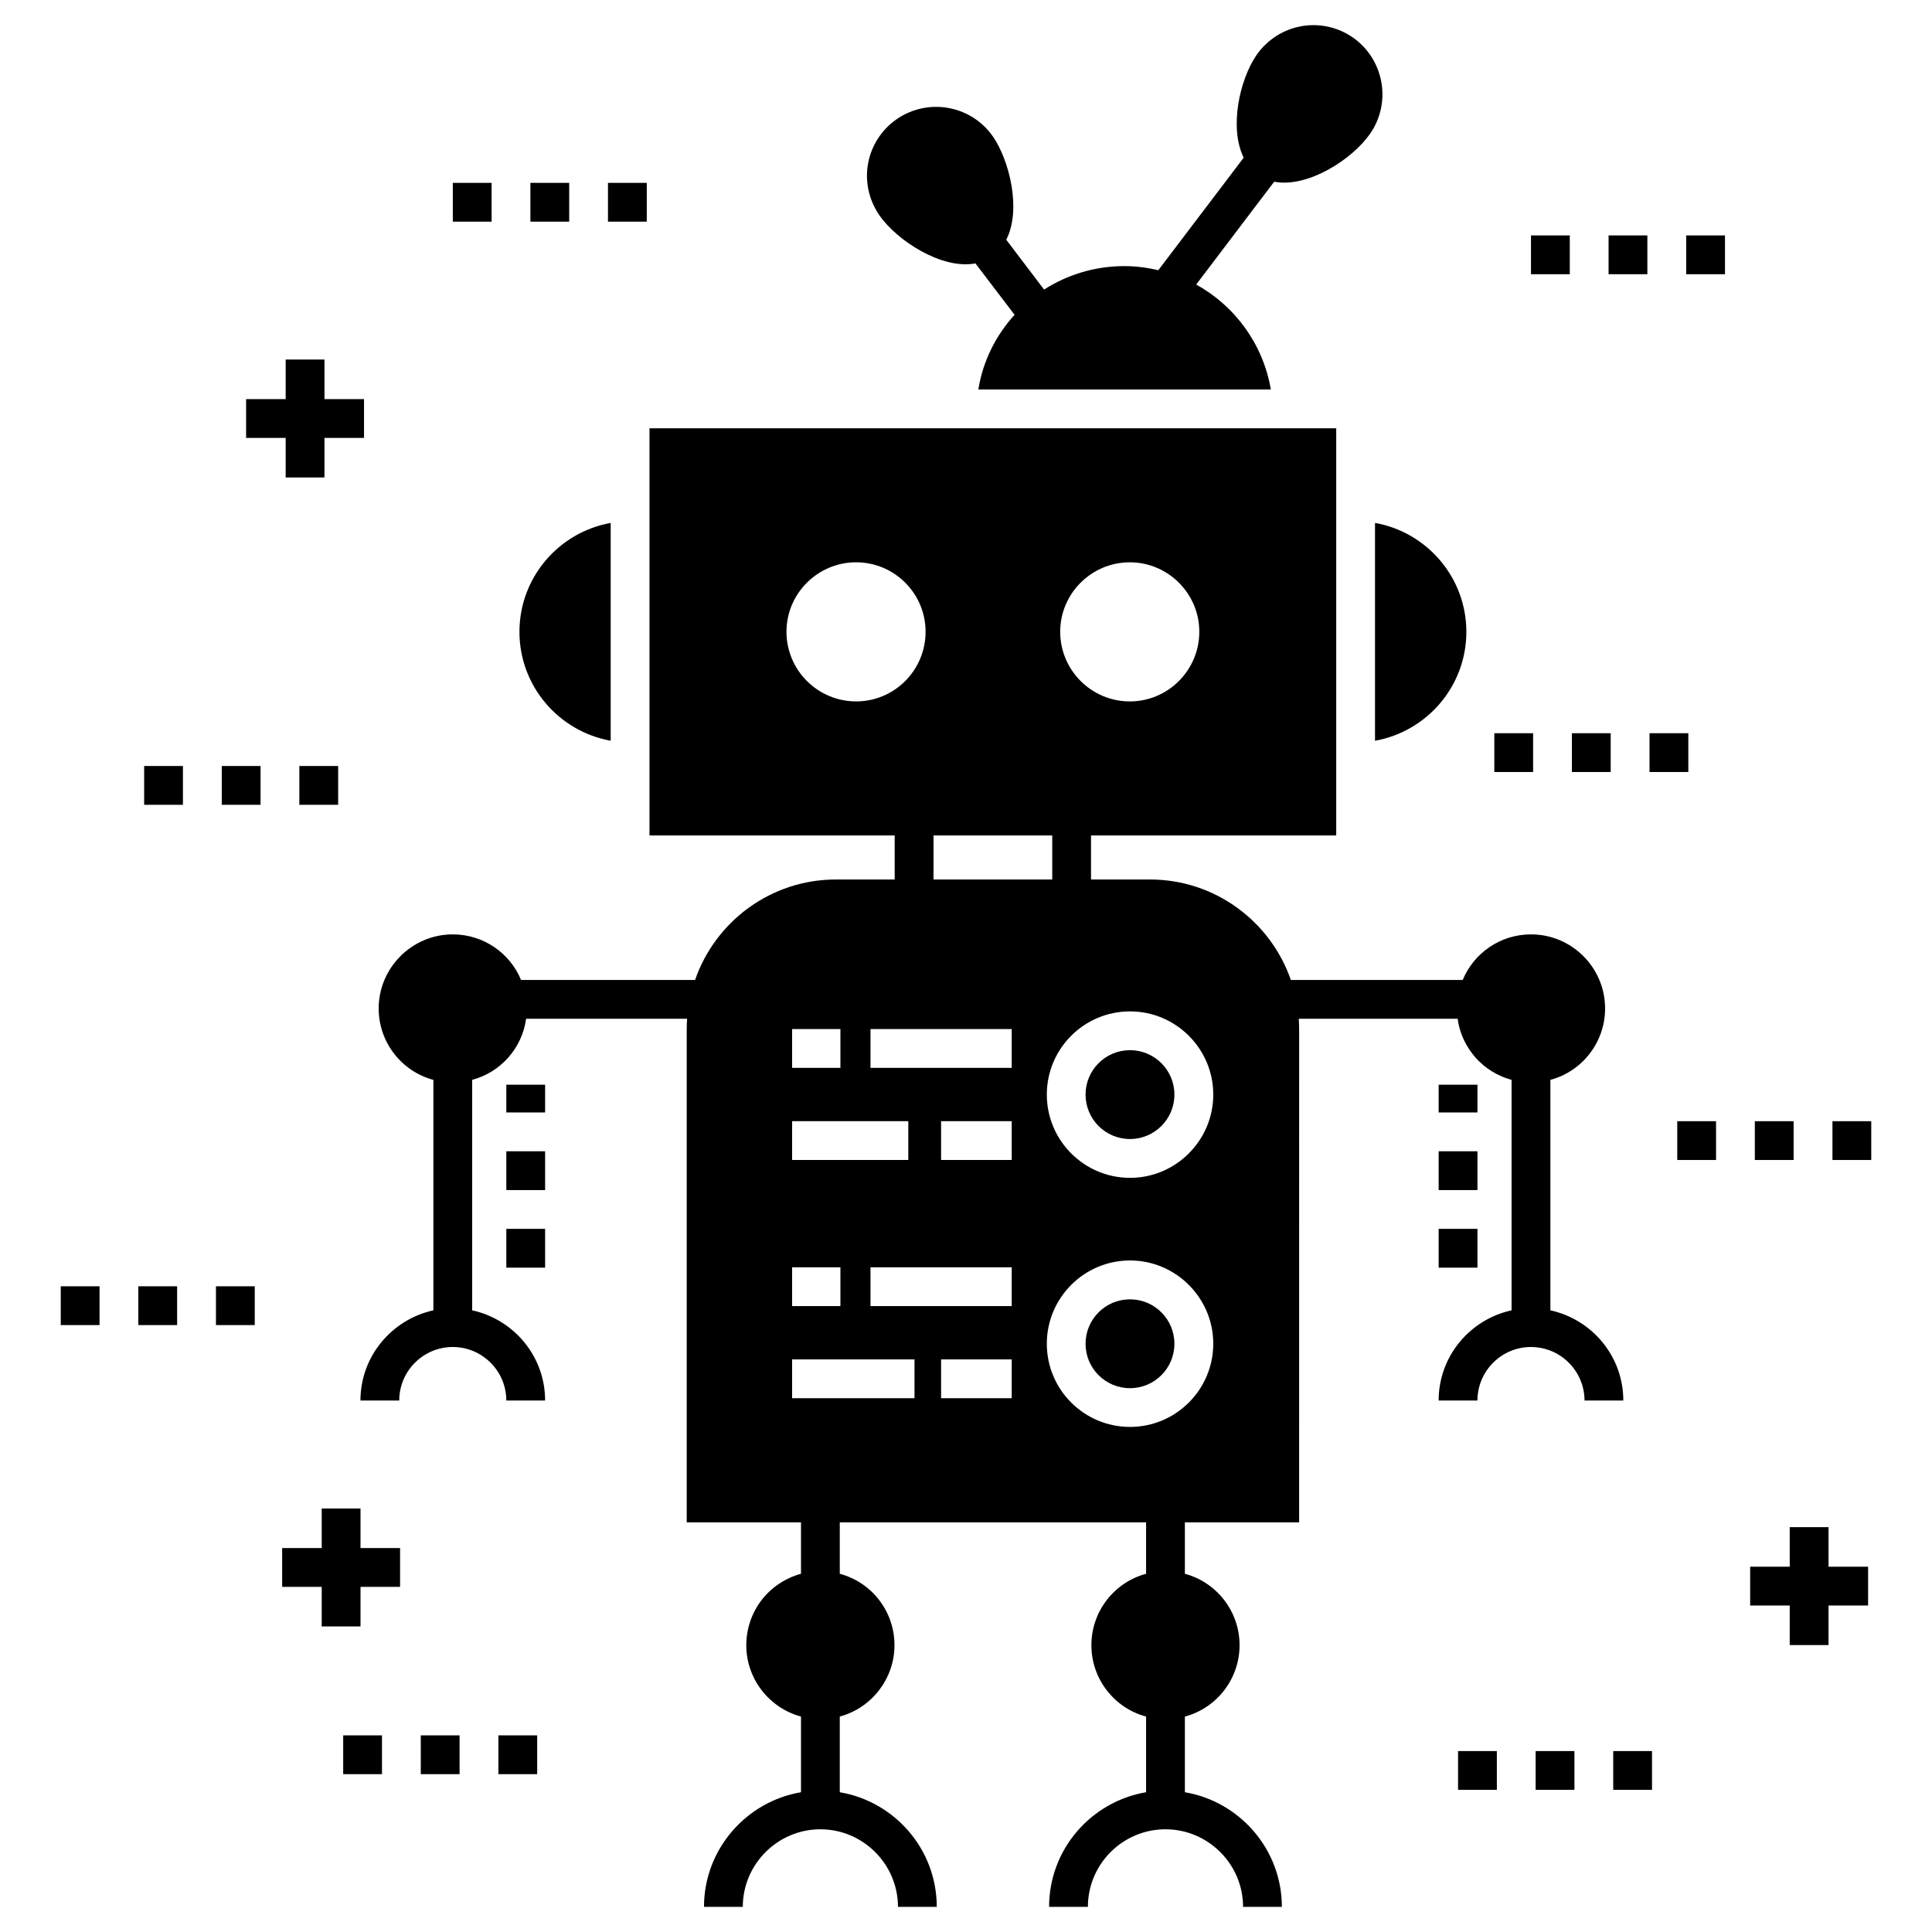 <?xml version="1.0" encoding="UTF-8"?>
<!-- Uploaded to: ICON Repo, www.iconrepo.com, Generator: ICON Repo Mixer Tools -->
<svg fill="#000000" width="800px" height="800px" version="1.1" viewBox="144 144 512 512" xmlns="http://www.w3.org/2000/svg">
 <g>
  <path d="m532.6 311.44c0-14.422-10.473-26.422-24.207-28.863v57.73c13.734-2.441 24.207-14.441 24.207-28.867z"/>
  <path d="m305.84 340.3v-57.719c-13.723 2.449-24.18 14.445-24.18 28.859-0.004 14.414 10.457 26.41 24.18 28.859z"/>
  <path d="m455.23 500.11c0 6.504-5.273 11.773-11.773 11.773-6.504 0-11.773-5.269-11.773-11.773s5.269-11.773 11.773-11.773c6.5 0 11.773 5.269 11.773 11.773"/>
  <path d="m455.23 434.08c0 6.504-5.273 11.773-11.773 11.773-6.504 0-11.773-5.269-11.773-11.773s5.269-11.773 11.773-11.773c6.5 0 11.773 5.269 11.773 11.773"/>
  <path d="m554.87 491.25v-61.074c8.328-2.211 14.496-9.871 14.496-18.918 0-10.797-8.789-19.637-19.637-19.637-8.176 0-15.164 4.988-18.098 12.082h-45.547c-5.348-15.473-20.051-26.629-37.324-26.629h-15.629v-11.668h64.98v-107.91h-181.99v107.91h64.98v11.668h-15.578c-17.273 0-31.977 11.156-37.324 26.629h-46.113c-2.93-7.094-9.922-12.082-18.098-12.082-10.797 0-19.637 8.844-19.637 19.637 0 9.047 6.168 16.707 14.496 18.918v61.074c-11 2.418-19.328 12.184-19.328 23.906h10.281c0-7.812 6.375-14.188 14.188-14.188s14.188 6.375 14.188 14.188h10.281c0-11.723-8.277-21.488-19.328-23.906v-61.074c7.504-2.004 13.211-8.328 14.293-16.195h42.668c-0.051 0.875-0.102 1.746-0.102 2.621v130.84h30.281v13.625c-4.164 1.133-7.812 3.598-10.383 6.891-2.57 3.34-4.113 7.504-4.113 12.031 0 8.996 6.117 16.656 14.496 18.918v20.051c-14.547 2.469-25.703 15.164-25.703 30.383h10.281c0-11.309 9.254-20.562 20.562-20.562s20.562 9.254 20.562 20.562h10.281c0-15.27-11.156-27.914-25.703-30.383v-20.051c4.164-1.133 7.812-3.598 10.383-6.941 2.57-3.34 4.113-7.453 4.113-11.977 0-9.047-6.117-16.707-14.496-18.918v-13.625h81.176v13.625c-8.328 2.211-14.496 9.871-14.496 18.918s6.168 16.707 14.496 18.918v20.051c-14.547 2.469-25.703 15.113-25.703 30.383h10.281c0-11.309 9.203-20.562 20.562-20.562 11.309 0 20.562 9.254 20.562 20.562h10.281c0-15.219-11.156-27.914-25.703-30.383v-20.051c8.328-2.211 14.496-9.871 14.496-18.918s-6.168-16.707-14.496-18.918v-13.625h30.281l0.004-130.84c0-0.875-0.051-1.746-0.102-2.621h42.105c0.516 3.957 2.262 7.453 4.731 10.281 2.519 2.828 5.809 4.883 9.562 5.91v61.074c-11.055 2.418-19.328 12.184-19.328 23.906h10.281c0-7.812 6.375-14.188 14.188-14.188s14.188 6.375 14.188 14.188h10.281c0-11.723-8.277-21.488-19.332-23.906zm-111.45-198.23c10.129 0 18.406 8.277 18.406 18.406 0 10.18-8.277 18.457-18.406 18.457-10.18 0-18.457-8.277-18.457-18.457 0-10.129 8.277-18.406 18.457-18.406zm-52.027 72.383h31.461v11.668h-31.461zm-20.512-35.523c-10.18 0-18.457-8.277-18.457-18.457 0-10.129 8.277-18.406 18.457-18.406s18.406 8.277 18.406 18.406c0 10.18-8.227 18.457-18.406 18.457zm-16.965 86.832h12.801v10.281h-12.801zm0 24.418h30.793v10.281h-30.793zm0 38.711h12.801v10.281h-12.801zm32.438 34.703h-32.438v-10.281h32.438zm25.758 0h-18.715v-10.281h18.715zm0-24.422h-37.426v-10.281h37.426zm0-38.711h-18.715v-10.281h18.715zm0-24.418h-37.426v-10.281h37.426zm31.359 95.156c-12.184 0-22.055-9.871-22.055-22.055 0-12.133 9.871-22.055 22.055-22.055 12.133 0 22.055 9.922 22.055 22.055 0 12.188-9.922 22.055-22.055 22.055zm0-66.008c-12.184 0-22.055-9.922-22.055-22.055 0-12.184 9.871-22.055 22.055-22.055 12.133 0 22.055 9.871 22.055 22.055 0 12.133-9.922 22.055-22.055 22.055z"/>
  <path d="m525.26 449.1h10.281v10.281h-10.281z"/>
  <path d="m525.26 431.46h10.281v7.352h-10.281z"/>
  <path d="m525.26 469.66h10.281v10.281h-10.281z"/>
  <path d="m278.18 449.1h10.281v10.281h-10.281z"/>
  <path d="m278.18 469.66h10.281v10.281h-10.281z"/>
  <path d="m278.18 431.46h10.281v7.352h-10.281z"/>
  <path d="m507.11 179.41c5.758-8.328 3.648-19.742-4.625-25.5-8.379-5.758-19.691-3.648-25.5 4.68-4.473 6.527-7.301 19.277-3.394 27.195l-22.621 29.816c-2.879-0.668-5.91-1.078-8.996-1.078-7.812 0-15.113 2.262-21.285 6.219l-10.023-13.211c4.113-8.02 0.77-21.129-3.496-27.297-5.707-8.277-17.066-10.438-25.5-4.68-8.176 5.656-10.539 16.863-4.625 25.5 4.625 6.684 16.555 14.445 25.449 12.75l10.383 13.625c-4.934 5.398-8.379 12.184-9.613 19.793h77.523c-2.055-12.031-9.512-22.156-19.793-27.812l20.668-27.246c8.945 1.691 20.77-5.969 25.449-12.754z"/>
  <path d="m240.47 249.77h-10.484v-10.488h-10.281v10.488h-10.484v10.281h10.484v10.484h10.281v-10.484h10.484z"/>
  <path d="m628.58 548.71h-10.285v10.484h-10.484v10.281h10.484v10.484h10.285v-10.484h10.484v-10.281h-10.484z"/>
  <path d="m239.54 543.77h-10.281v10.484h-10.484v10.281h10.484v10.484h10.281v-10.484h10.484v-10.281h-10.484z"/>
  <path d="m202.77 347h10.281v10.281h-10.281z"/>
  <path d="m223.33 347h10.281v10.281h-10.281z"/>
  <path d="m182.2 347h10.281v10.281h-10.281z"/>
  <path d="m571.52 608.05h10.281v10.281h-10.281z"/>
  <path d="m550.96 608.05h10.281v10.281h-10.281z"/>
  <path d="m530.4 608.05h10.281v10.281h-10.281z"/>
  <path d="m629.62 441.13h10.281v10.281h-10.281z"/>
  <path d="m609.05 441.13h10.281v10.281h-10.281z"/>
  <path d="m588.49 441.13h10.281v10.281h-10.281z"/>
  <path d="m581.14 338.31h10.281v10.281h-10.281z"/>
  <path d="m540.01 338.31h10.281v10.281h-10.281z"/>
  <path d="m560.57 338.31h10.281v10.281h-10.281z"/>
  <path d="m549.73 206.39h10.281v10.281h-10.281z"/>
  <path d="m590.86 206.39h10.281v10.281h-10.281z"/>
  <path d="m570.29 206.39h10.281v10.281h-10.281z"/>
  <path d="m264 192.46h10.281v10.281h-10.281z"/>
  <path d="m305.12 192.46h10.281v10.281h-10.281z"/>
  <path d="m284.56 192.46h10.281v10.281h-10.281z"/>
  <path d="m160.1 484.88h10.281v10.281h-10.281z"/>
  <path d="m180.66 484.88h10.281v10.281h-10.281z"/>
  <path d="m201.23 484.88h10.281v10.281h-10.281z"/>
  <path d="m276.08 603.89h10.281v10.281h-10.281z"/>
  <path d="m255.51 603.89h10.281v10.281h-10.281z"/>
  <path d="m234.95 603.89h10.281v10.281h-10.281z"/>
 </g>
</svg>